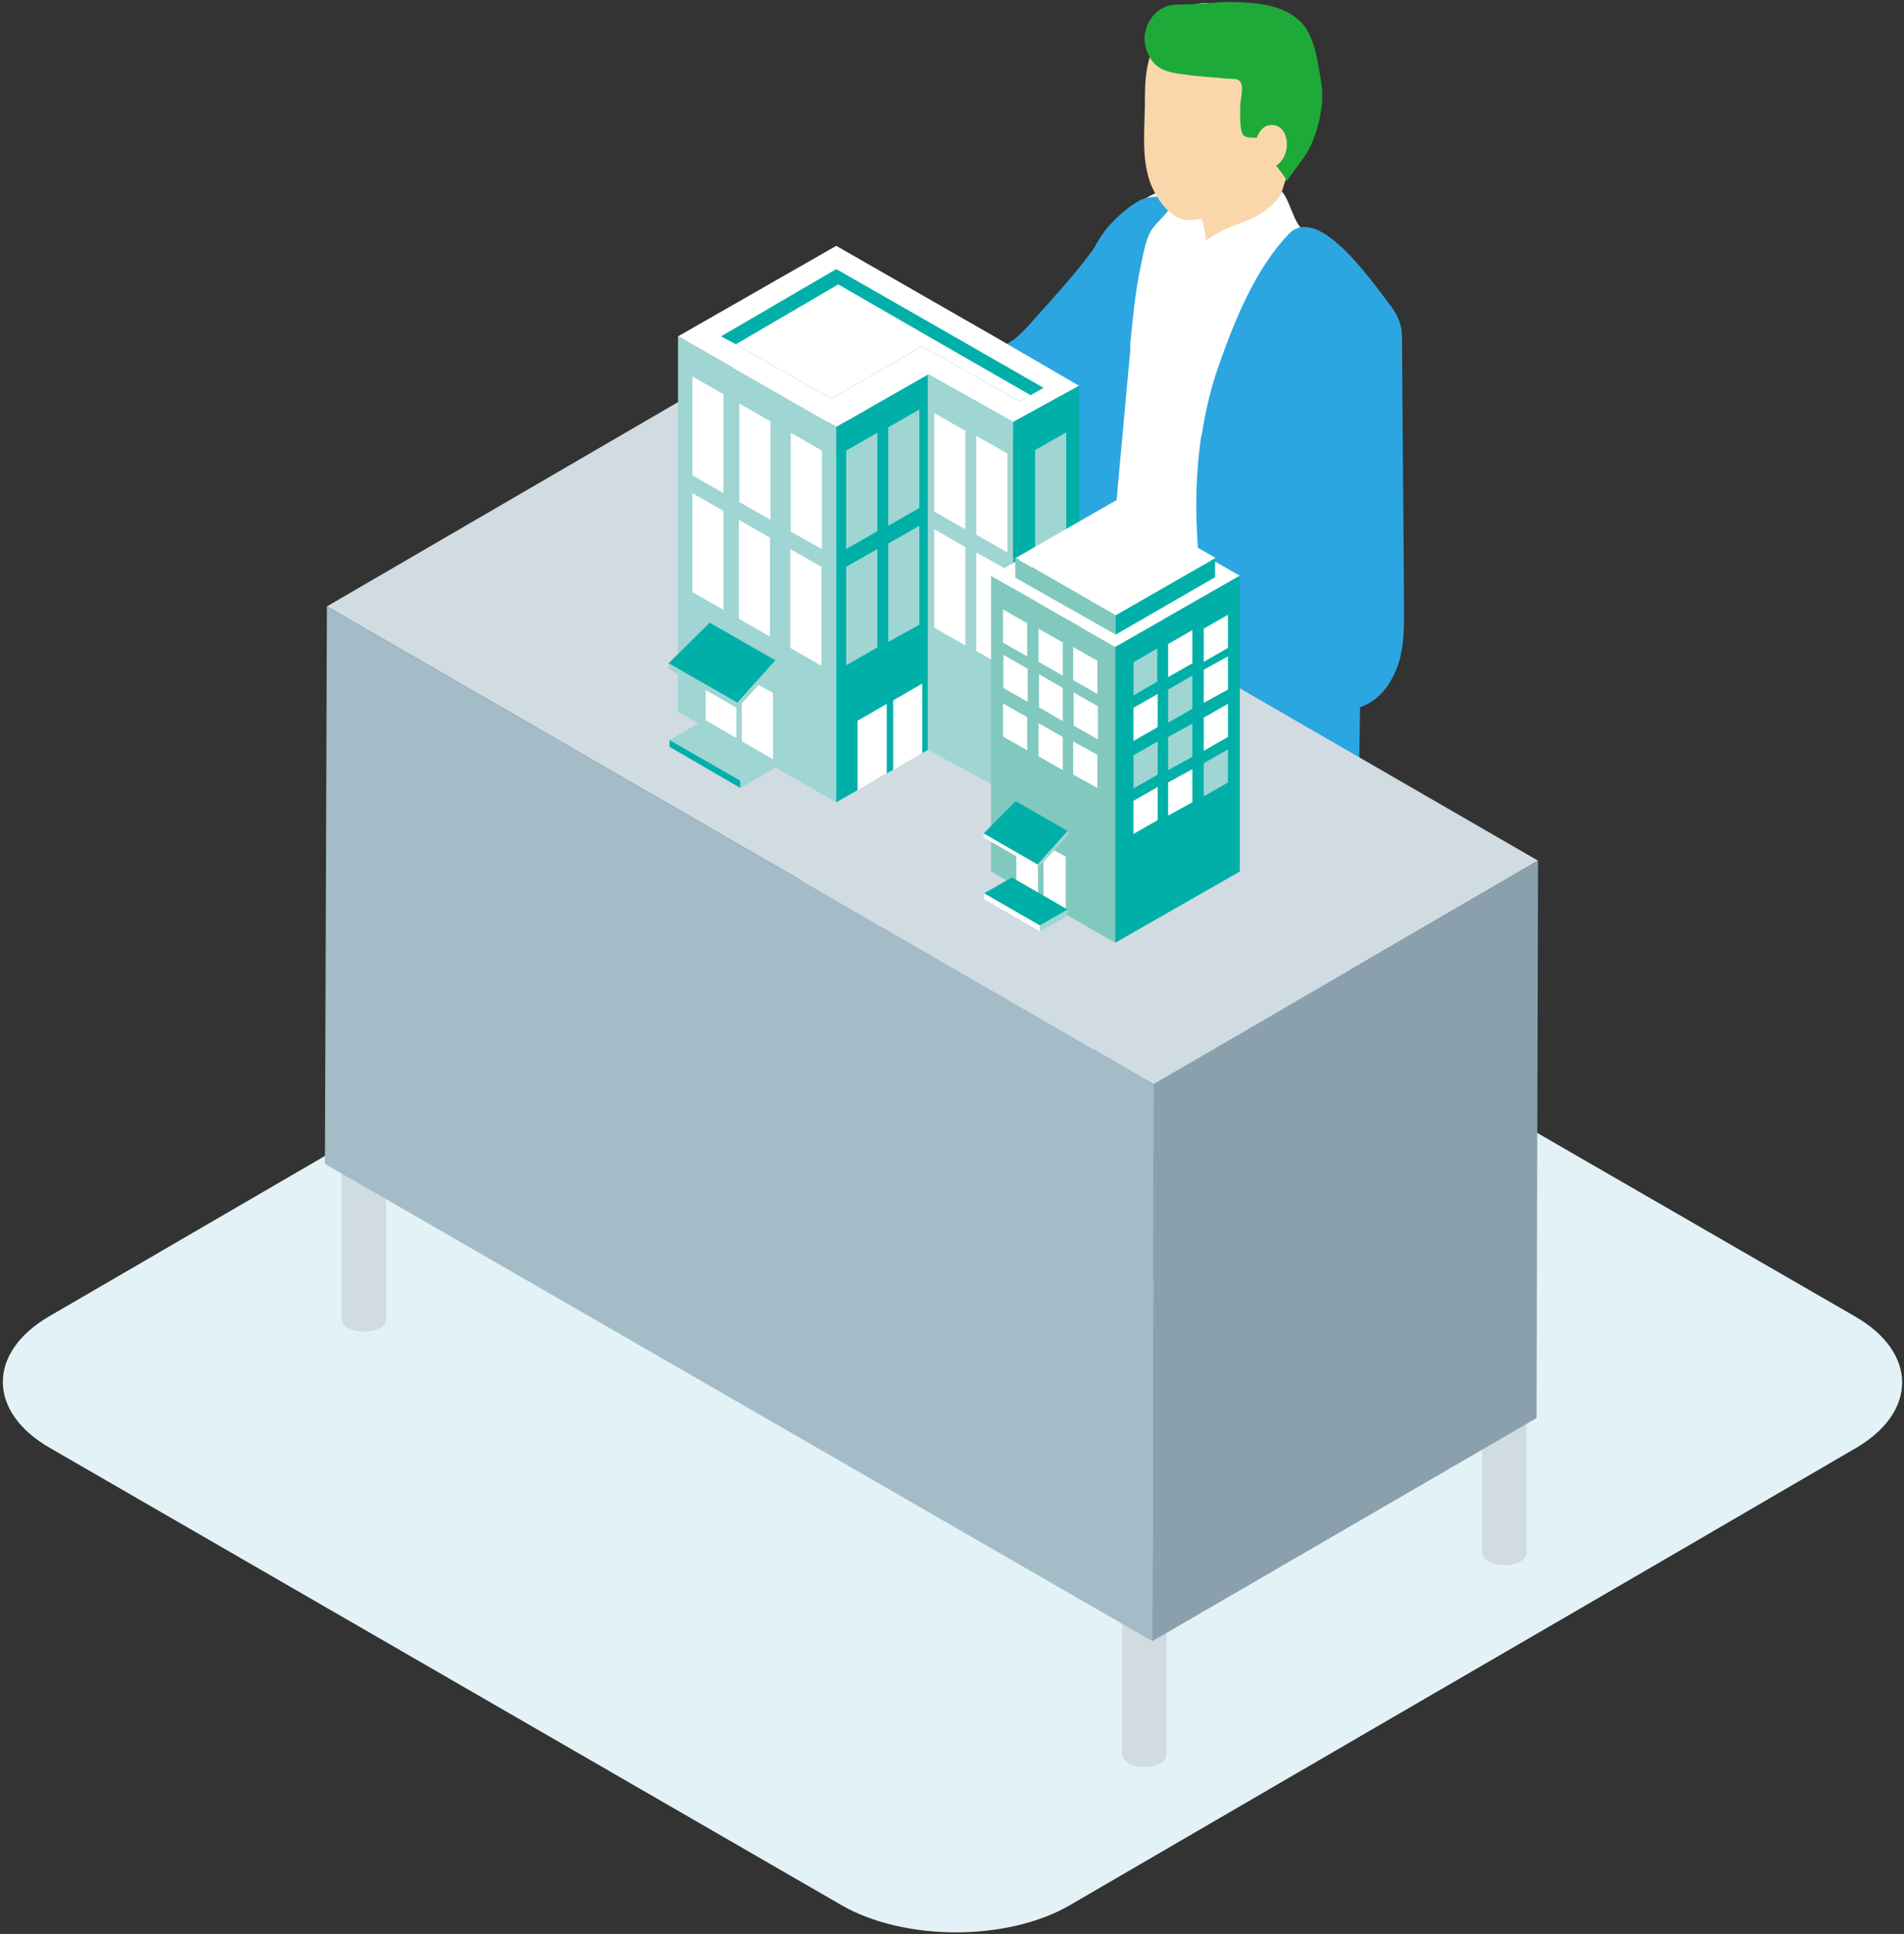 <?xml version="1.0" encoding="UTF-8"?>
<svg id="d" xmlns="http://www.w3.org/2000/svg" viewBox="0 0 38.5 39.1">
  <rect x="0" y="0" width="38.5" height="39.1" fill="#333333" stroke="none"/>
  <path d="m37.5,26.61l-16-9.24c-1.27-.73-3.35-.73-4.61,0l-4,2.33-5.7,3.31-6.19,3.6c-1.26.73-1.26,1.94.02,2.67l16,9.24c1.27.73,3.35.73,4.61,0l6.19-3.6,5.7-3.31,4-2.33c1.26-.73,1.26-1.94-.02-2.67Z" fill="#e3f2f6" stroke-width="0"/>
  <g>
    <g>
      <g>
        <g>
          <path d="m23.21,28.14c.42-.33.69-.78.59-1.44-.04-.28,0-.6-.24-.73-.27-.14-.72.09-.95.34-.43.45-.74.92-1.32,1.24-.32.18-1,.35-.87.82.05.21.18.26.4.32.37.11.86.14,1.23.02.42-.14.84-.31,1.17-.57Z" fill="#1eaa39" stroke-width="0"/>
          <path d="m21.99,12.06l.08,7.87.26,6.37s-.18.57.9.57.94-.72.94-.72l.37-5.54.57-7.84-3.13-.72Z" fill="#2ca6e0" stroke-width="0"/>
          <path d="m25.3,27.32s-.61.84-.96,1.22-.62.72-.62,1.12.54.49.88.39.78-.35,1.35-.96.64-.72.7-.94-.02-.81-.02-.81h-1.34Z" fill="#1eaa39" stroke-width="0"/>
          <path d="m27.53,12.58s-.05,2.51-.05,3.72-.35,5.63-.35,5.63l-.1,5.58s-.25.6-1.26.6-1.07-.85-1.07-.85l-.24-10.05-.3-4.75,1.16-1.07,2.21,1.21Z" fill="#2ca6e0" stroke-width="0"/>
          <path d="m24.01,3.47s.11.45.05.71.03.71.22.81c0,0,.86-.02,1.25-.36s.41-.59.41-.59c0,0-.04-.09-.01-.2s.13-.38.13-.38c0,0,.21-.48-.14-.63s-2.02.03-1.91.63Z" fill="#fad7ab" stroke-width="0"/>
          <path d="m24.06,4.95c-.19-.03-.34.09-.46.2-.11.1-.24.17-.38.21.05-.35.1-.71.28-1.01.23-.39.41-.56.57-.6s.2.05.2.05c.02.05-.08.22-.1.28-.03.1-.05.2-.05.31-.01.17-.04.43.08.57" fill="#f1de6f" stroke-width="0"/>
          <path d="m27.73,8.47c.07-.44.3-1.99.16-2.36-.15-.37-1.48-1.41-1.58-1.5-.15-.14-.23-.54-.38-.73-.15.26-.39.44-.67.56-.3.12-.62.23-.87.42-.03-.19-.06-.38-.14-.57-.08-.21-.17-.5-.43-.5-.28,0-.63.19-.85.34-.25.16-.41.48-.54.75l-.05.63c-.04.27-.08.53-.12.8-.14,1.03-.19,2.07-.2,3.11,0,.5-.01,1.03-.02,1.54,0,.5-.07,1.02,0,1.52.03.24.12.53.3.69.52.46,1.31.73,1.99.76.46.02.94.01,1.38-.1.11-.03.25-.07.4-.13l.64-.29c.43-.26.56-.71.46-1.22-.05-.29-.05-1.12-.03-1.41.03-.44.49-1.87.56-2.31Z" fill="#fff" stroke-width="0"/>
          <path d="m22.86,7.02c-.11,1.2-.22,2.41-.33,3.61-.03.32-.16,2.77-.65,2.71-.27-.03-.38-1.02-.37-1.23.01-.44.1-.87.15-1.31.2-1.71-.23-3.49.23-5.15.11-.4.27-.79.55-1.1.17-.19.47-.46.71-.54.11-.03.53-.1.53.13,0,.03-.02.07-.04.09-.11.17-.3.3-.39.48-.1.2-.14.48-.19.7-.11.53-.16,1.07-.21,1.6Z" fill="#2ca6e0" stroke-width="0"/>
          <path d="m24.29,8.81c-.09.62-.12,1.25-.09,1.87.02.56.09,1.12.19,1.67.08.48.15.98.47,1.37.46.58,1.29.72,2.03.68.27-.01.54-.05.77-.17.33-.18.54-.53.64-.89s.09-.74.09-1.12c-.01-1.77-.03-3.53-.04-5.3,0-.13,0-.26-.04-.38-.05-.17-.15-.31-.26-.45-.33-.43-1.4-1.97-1.99-1.36-.68.71-1.1,1.76-1.42,2.67-.16.46-.27.93-.34,1.4Z" fill="#2ca6e0" stroke-width="0"/>
        </g>
        <path d="m25.06,4.21c-.34.18-.61.21-.99.24s-.67-.42-.79-.7c-.2-.5-.14-1.06-.13-1.59,0-.51,0-.96.29-1.42.26-.4.52-.7,1-.68.78.04,1.47.13,1.86.75s.37,1.29.15,1.98c-.07.21-.17.42-.3.6-.1.13-.2.26-.33.36-.15.12-.3.15-.46.22-.12.06-.19.18-.3.25Z" fill="#fad7ab" stroke-width="0"/>
        <path d="m23.15.66c-.03.2.03.42.16.59.16.2.43.23.67.26.27.04.55.05.82.08.06,0,.13,0,.19.01.2.03.1.36.09.5,0,.15-.02.45.04.6.06.13.26.05.37.11.1.06.12.18.16.28s.09.17.15.25c.02.03.23.3.22.32.17-.25.38-.48.5-.75.11-.26.18-.53.21-.81.03-.29-.04-.58-.09-.87-.05-.27-.15-.62-.36-.81-.39-.35-.92-.37-1.41-.38-.32,0-.63.05-.94.05-.2,0-.35,0-.52.14-.14.11-.23.27-.25.43Z" fill="#1eaa39" stroke-width="0"/>
        <path d="m25.41,2.79c.05-.12.12-.24.26-.26.11-.02.24.04.29.14.16.28,0,.75-.38.74" fill="#fad7ab" stroke-width="0"/>
      </g>
      <g isolation="isolate">
        <path d="m22.69,25.84v9.63h0c0,.07.05.13.13.18.18.1.47.1.64,0,.09-.05.13-.11.13-.18h0v-9.63h-.91Z" fill="#d0dbe2" stroke-width="0"/>
        <path d="m6.91,17.04v9.63h0c0,.07.05.13.13.18.18.1.47.1.64,0,.09-.05.13-.11.13-.18h0v-9.63h-.91Z" fill="#d0dbe2" stroke-width="0"/>
        <path d="m29.97,21.76v9.63h0c0,.07.05.13.13.18.18.1.47.1.64,0,.09-.05.13-.11.13-.18h0v-9.63s-.91,0-.91,0Z" fill="#d0dbe2" stroke-width="0"/>
        <polygon points="31.1 17.4 23.33 21.92 6.61 12.26 14.38 7.74 31.1 17.4" fill="#d0dbe2" stroke-width="0"/>
        <polygon points="31.1 17.4 31.07 28.67 23.3 33.18 23.33 21.92 31.1 17.4" fill="#8aa1ad" stroke-width="0"/>
        <polygon points="23.33 21.92 23.3 33.18 6.57 23.53 6.61 12.26 23.33 21.92" fill="#a3bcc7" stroke-width="0"/>
      </g>
      <path d="m25.61,12.94c.92-1.07,1.77-2.4,2.17-3.69.36-1.17.91-2.57-.33-3.46-.85-.6-1.14.72-1.32,1.28-.69,2.08-1.86,3.9-2.78,5.87-.18.39-.39.64,0,.93.76.56,1.23.19,1.78-.39.16-.17.33-.35.49-.54Z" fill="#2ca6e0" stroke-width="0"/>
      <path d="m23.34,15.41c.59-.27,1.04-.92.84-1.6-.23-.76-1.04-.06-1.47.13-.4.17-1.17.55-.85,1.07.36.58.97.64,1.48.41Z" fill="#fad7ab" stroke-width="0"/>
      <path d="m22.6,4.5c-.17-.02-.27.21-.36.35-.4.59-.89,1.11-1.36,1.64-.24.27-.5.56-.88.54-.9-.04-1.79.21-2.69.21-.42,0-.34.53-.34.84,0,.28.05.58.32.72.34.17.85.14,1.23.13.93-.02,1.93.07,2.79-.37.35-.18.67-.39.96-.65.26-.22.28-.53.34-.85.1-.53.15-1.07.23-1.6.04-.28.16-.72-.12-.92-.05-.03-.09-.05-.13-.06Z" fill="#2ca6e0" stroke-width="0"/>
      <path d="m17.04,8.51s-.01,0-.02,0c-.14,0-.29.03-.43.04-.55.04-1.16.02-1.58-.38-.44-.42-.25-1.1.39-1.07.21,0,.41.07.61.14.03-.1-.08-.19-.17-.25s-.19-.17-.13-.26c.06-.11.23-.05.33.02.33.23.67.53,1.04.7.15.07.35.01.45.16.08.1.07.26.06.39-.01.15-.06.44-.21.52-.1.06-.22,0-.33,0Z" fill="#fad7ab" stroke-width="0"/>
    </g>
    <g>
      <g>
        <g>
          <polygon points="13.71 6.8 13.71 14.39 16.91 16.22 16.91 8.63 13.71 6.8" fill="#9fd5d3" stroke-width="0"/>
          <polygon points="20.1 6.8 20.11 14.39 16.91 16.22 16.91 8.63 20.1 6.8" fill="#00b0a8" stroke-width="0"/>
          <g>
            <polygon points="18.76 7.57 18.76 15.16 20.49 16.09 20.49 8.53 18.76 7.57" fill="#9fd5d3" stroke-width="0"/>
            <polygon points="21.82 7.8 20.1 6.8 20.1 6.8 16.91 4.97 13.71 6.8 16.91 8.63 18.77 7.57 20.49 8.53 21.82 7.8" fill="#fff" stroke-width="0"/>
            <g>
              <polygon points="21.1 7.84 20.84 7.99 20.61 8.11 18.64 7 16.81 8.06 14.88 6.96 14.58 6.8 16.91 5.44 18.99 6.63 18.99 6.63 21.1 7.84" fill="#00b0a8" stroke-width="0"/>
              <polygon points="20.84 7.99 20.61 8.11 18.64 7 16.81 8.06 14.88 6.96 16.95 5.75 19.03 6.95 20.84 7.99" fill="#fff" stroke-width="0"/>
            </g>
            <polygon points="21.82 7.8 21.83 15.39 20.49 16.09 20.49 8.53 21.82 7.8" fill="#00b0a8" stroke-width="0"/>
          </g>
          <polygon points="14.89 13.59 14.89 15.06 14.7 14.95 14.55 14.87 14.55 14.87 14.4 14.78 14.37 14.77 14.27 14.71 14.27 13.23 14.76 13.51 14.89 13.59" fill="#fff" stroke-width="0"/>
          <polygon points="15.63 14.01 15.63 15.49 15 15.14 15 13.66 15.15 13.74 15.63 14.01" fill="#fff" stroke-width="0"/>
          <g>
            <polygon points="15.68 13.35 14.35 12.59 13.52 13.41 14.91 14.21 15.68 13.35" fill="#00b0a8" stroke-width="0"/>
            <polyline points="15.68 13.47 14.91 14.32 14.91 14.21 15.68 13.35" fill="#9fd5d3" stroke-width="0"/>
            <polygon points="14.91 14.21 13.52 13.41 13.52 13.52 14.91 14.32 14.91 14.21" fill="#9fd5d3" stroke-width="0"/>
          </g>
          <polygon points="13.54 14.96 13.54 15.1 14.97 15.93 14.97 15.78 13.54 14.96" fill="#00b0a8" stroke-width="0"/>
          <polygon points="14.97 15.78 15.68 15.38 14.25 14.55 13.54 14.96 14.97 15.78" fill="#9fd5d3" stroke-width="0"/>
          <polygon points="15.68 15.38 15.68 15.52 14.97 15.93 14.97 15.78 15.68 15.38" fill="#9fd5d3" stroke-width="0"/>
        </g>
        <g>
          <polygon points="18.65 13.82 18.65 15.23 18.3 15.43 18.06 15.57 18.06 14.16 18.65 13.82" fill="#fff" stroke-width="0"/>
          <polygon points="17.93 14.23 17.93 15.64 17.87 15.67 17.34 15.98 17.34 14.57 17.52 14.47 17.93 14.23" fill="#fff" stroke-width="0"/>
        </g>
      </g>
      <polygon points="14.63 10.33 14.63 12.33 14 11.97 14 9.97 14.63 10.33" fill="#fff" stroke-width="0"/>
      <polygon points="15.57 10.87 15.57 12.87 14.94 12.51 14.94 10.51 15.57 10.87" fill="#fff" stroke-width="0"/>
      <polygon points="16.61 11.46 16.61 13.46 15.98 13.1 15.98 11.1 16.61 11.46" fill="#fff" stroke-width="0"/>
      <polygon points="14.63 7.97 14.63 9.97 14 9.61 14 7.61 14.63 7.97" fill="#fff" stroke-width="0"/>
      <polygon points="15.58 8.52 15.58 10.51 14.95 10.15 14.95 8.16 15.58 8.52" fill="#fff" stroke-width="0"/>
      <polygon points="16.62 9.11 16.62 11.1 15.99 10.75 15.99 8.75 16.62 9.11" fill="#fff" stroke-width="0"/>
      <polygon points="17.11 9.11 17.11 11.1 17.74 10.74 17.74 8.75 17.11 9.11" fill="#9fd5d3" stroke-width="0"/>
      <polygon points="17.11 11.46 17.11 13.45 17.74 13.09 17.74 11.1 17.11 11.46" fill="#9fd5d3" stroke-width="0"/>
      <polygon points="17.96 8.64 17.96 10.63 18.59 10.27 18.59 8.28 17.96 8.64" fill="#9fd5d3" stroke-width="0"/>
      <polygon points="17.96 10.99 17.96 12.98 18.59 12.63 18.59 10.63 17.96 10.99" fill="#9fd5d3" stroke-width="0"/>
      <polygon points="20.37 9.17 20.37 11.17 19.74 10.81 19.74 8.81 20.37 9.17" fill="#fff" stroke-width="0"/>
      <polygon points="20.37 11.52 20.37 13.52 19.74 13.16 19.74 11.17 20.37 11.52" fill="#fff" stroke-width="0"/>
      <polygon points="19.52 8.71 19.52 10.7 18.89 10.34 18.89 8.35 19.52 8.71" fill="#fff" stroke-width="0"/>
      <polygon points="19.52 11.06 19.52 13.05 18.89 12.69 18.89 10.7 19.52 11.06" fill="#fff" stroke-width="0"/>
      <polygon points="20.93 9.1 20.93 11.1 21.56 10.74 21.56 8.74 20.93 9.1" fill="#9fd5d3" stroke-width="0"/>
      <polygon points="20.93 11.45 20.93 13.45 21.56 13.09 21.56 11.09 20.93 11.45" fill="#9fd5d3" stroke-width="0"/>
    </g>
    <g>
      <g>
        <g>
          <g>
            <polygon points="20.04 11.64 20.04 17.62 22.55 19.06 22.55 13.08 20.04 11.64" fill="#81c9be" stroke-width="0"/>
            <polygon points="22.55 13.08 25.07 11.64 22.55 10.2 20.04 11.64 22.55 13.08" fill="#fff" stroke-width="0"/>
            <polygon points="22.54 12.78 24.51 11.64 22.54 10.51 20.56 11.65 22.54 12.78" fill="#00b0a8" stroke-width="0"/>
            <polygon points="25.07 11.64 25.07 17.62 22.55 19.06 22.55 13.08 25.07 11.64" fill="#00b0a8" stroke-width="0"/>
            <g>
              <polygon points="20.53 11.28 20.53 11.68 22.56 12.83 22.56 12.44 20.53 11.28" fill="#81c9be" stroke-width="0"/>
              <polygon points="22.56 12.44 22.56 12.83 24.57 11.67 24.57 11.28 22.56 12.44" fill="#00b0a8" stroke-width="0"/>
            </g>
            <g>
              <polygon points="24.34 12.71 24.34 13.38 24.83 13.1 24.83 12.43 24.34 12.71" fill="#fff" stroke-width="0"/>
              <polygon points="23.62 13.02 23.62 13.69 24.11 13.41 24.11 12.74 23.62 13.02" fill="#fff" stroke-width="0"/>
              <polygon points="22.92 13.39 22.92 14.06 23.4 13.78 23.4 13.11 22.92 13.39" fill="#9fd5d3" stroke-width="0"/>
            </g>
            <g>
              <polygon points="24.34 13.54 24.34 14.21 24.83 13.94 24.83 13.27 24.34 13.54" fill="#fff" stroke-width="0"/>
              <polygon points="23.62 13.94 23.62 14.61 24.11 14.33 24.11 13.66 23.62 13.94" fill="#9fd5d3" stroke-width="0"/>
              <polygon points="22.92 14.31 22.92 14.98 23.41 14.7 23.41 14.03 22.92 14.31" fill="#fff" stroke-width="0"/>
            </g>
            <g>
              <polygon points="24.34 14.51 24.34 15.18 24.83 14.9 24.83 14.23 24.34 14.51" fill="#fff" stroke-width="0"/>
              <polygon points="23.62 14.9 23.62 15.57 24.11 15.3 24.11 14.63 23.62 14.9" fill="#9fd5d3" stroke-width="0"/>
              <polygon points="22.92 15.27 22.92 15.94 23.41 15.66 23.41 14.99 22.92 15.27" fill="#9fd5d3" stroke-width="0"/>
            </g>
            <g>
              <polygon points="24.34 15.43 24.34 16.1 24.83 15.82 24.83 15.15 24.34 15.43" fill="#9fd5d3" stroke-width="0"/>
              <polygon points="23.62 15.82 23.62 16.49 24.11 16.22 24.11 15.55 23.62 15.82" fill="#fff" stroke-width="0"/>
              <polygon points="22.92 16.19 22.92 16.86 23.41 16.58 23.41 15.91 22.92 16.19" fill="#fff" stroke-width="0"/>
            </g>
          </g>
          <g>
            <polygon points="20.55 16.75 20.55 17.91 20.63 17.96 20.65 17.97 20.77 18.04 20.77 18.04 20.88 18.11 20.99 18.17 20.99 17.11 21.04 17.11 21.04 17.03 20.94 16.98 20.55 16.75" fill="#fff" stroke-width="0"/>
            <polygon points="21.17 17.11 21.06 17.04 21.06 17.11 21.1 17.11 21.1 18.22 21.09 18.22 21.55 18.48 21.55 17.32 21.17 17.11" fill="#fff" stroke-width="0"/>
          </g>
          <g>
            <polygon points="21.59 16.8 20.54 16.2 19.89 16.85 20.98 17.48 21.59 16.8" fill="#00b0a8" stroke-width="0"/>
            <polyline points="21.59 16.89 20.98 17.56 20.98 17.48 21.59 16.8" fill="#9fd5d3" stroke-width="0"/>
            <polygon points="20.98 17.48 19.89 16.85 19.89 16.93 20.98 17.56 20.98 17.48" fill="#fff" stroke-width="0"/>
          </g>
        </g>
        <polygon points="19.9 18.06 19.9 18.18 21.03 18.83 21.03 18.71 19.9 18.06" fill="#fff" stroke-width="0"/>
        <polygon points="21.03 18.71 21.59 18.39 20.46 17.74 19.9 18.06 21.03 18.71" fill="#00b0a8" stroke-width="0"/>
        <polygon points="21.59 18.39 21.59 18.51 21.03 18.83 21.03 18.71 21.59 18.39" fill="#9fd5d3" stroke-width="0"/>
      </g>
      <g>
        <polygon points="20.77 12.6 20.28 12.32 20.28 12.99 20.77 13.27 20.77 12.6" fill="#fff" stroke-width="0"/>
        <polygon points="21.49 12.99 21 12.71 21 13.38 21.49 13.66 21.49 12.99" fill="#fff" stroke-width="0"/>
        <polygon points="22.19 13.36 21.7 13.08 21.7 13.75 22.19 14.03 22.19 13.36" fill="#fff" stroke-width="0"/>
        <polygon points="20.28 14.89 20.77 15.17 20.77 14.5 20.28 14.22 20.28 14.89" fill="#fff" stroke-width="0"/>
        <polygon points="21 15.29 21.49 15.57 21.49 14.9 21 14.62 21 15.29" fill="#fff" stroke-width="0"/>
        <polygon points="21.7 15.66 22.19 15.93 22.19 15.26 21.7 14.99 21.7 15.66" fill="#fff" stroke-width="0"/>
        <polygon points="20.29 13.91 20.78 14.19 20.78 13.52 20.29 13.24 20.29 13.91" fill="#fff" stroke-width="0"/>
        <polygon points="21.01 14.3 21.49 14.58 21.49 13.91 21.01 13.63 21.01 14.3" fill="#fff" stroke-width="0"/>
        <polygon points="21.71 14 21.71 14.67 22.2 14.95 22.2 14.28 21.71 14" fill="#fff" stroke-width="0"/>
      </g>
      <path d="m22.56,10.12l-2.02,1.16,2.02,1.16,2.02-1.16-2.02-1.16Z" fill="#fff" stroke-width="0"/>
    </g>
  </g>
</svg>